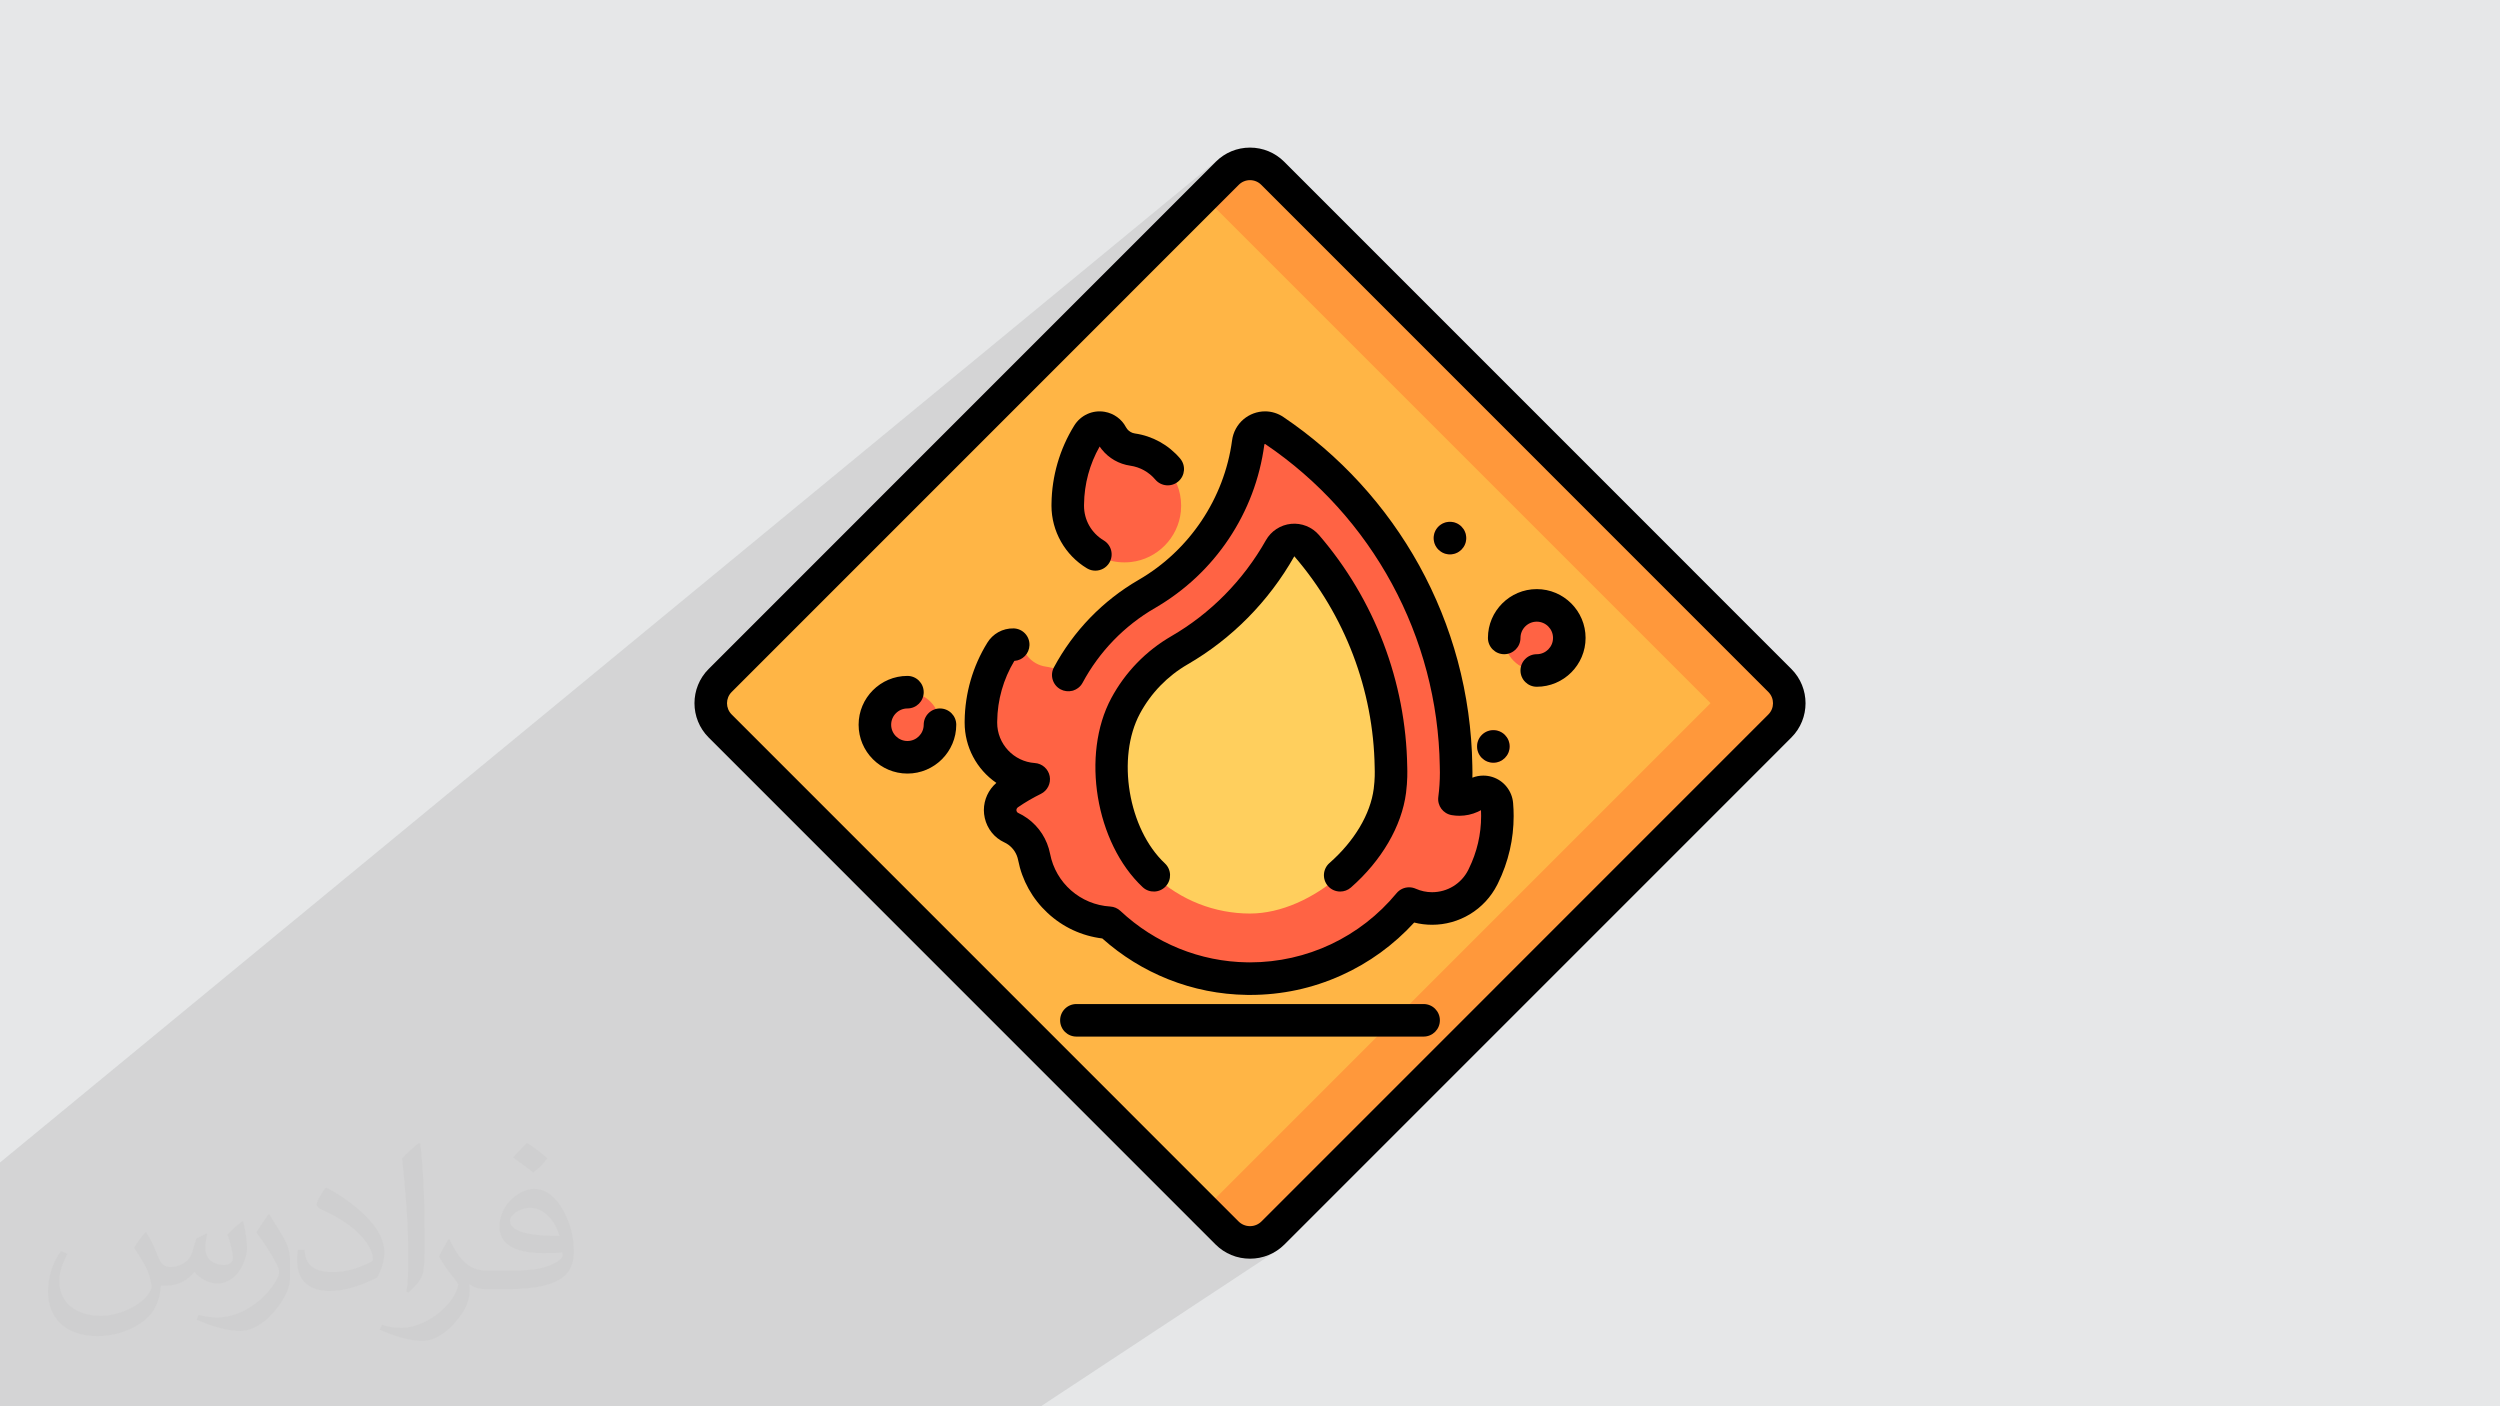 <?xml version="1.0" encoding="UTF-8"?>
<!DOCTYPE svg PUBLIC "-//W3C//DTD SVG 1.1//EN" "http://www.w3.org/Graphics/SVG/1.1/DTD/svg11.dtd">
<!-- Creator: CorelDRAW 2017 -->
<svg xmlns="http://www.w3.org/2000/svg" xml:space="preserve" width="3.703in" height="2.083in" version="1.1" style="shape-rendering:geometricPrecision; text-rendering:geometricPrecision; image-rendering:optimizeQuality; fill-rule:evenodd; clip-rule:evenodd"
viewBox="0 0 3703.33 2083.33"
 xmlns:xlink="http://www.w3.org/1999/xlink">
 <defs>
  <style type="text/css">
   <![CDATA[
    .fil6 {fill:black}
    .fil0 {fill:#E6E7E8}
    .fil4 {fill:#FF6344}
    .fil3 {fill:#FF983B}
    .fil2 {fill:#FFB545}
    .fil5 {fill:#FFCF5D}
    .fil7 {fill:#373435;fill-opacity:0.031}
    .fil1 {fill:#373435;fill-opacity:0.102}
   ]]>
  </style>
 </defs>
 <g id="Layer_x0020_1">
  <polygon class="fil0" points="-0.18,0 3703.52,0 3703.52,2083.33 -0.18,2083.33 "/>
  <path class="fil1" d="M-0.18 1895.37l0 -27.28 0 -27.39 0 -67.05 0 -0.13 0 -20.24 0 -5.11 0 -0.25 0 -25.33 0 -0.37 1806.41 -1487.37 -2.69 2.33 -2.59 2.47 -170.98 171.01 191.66 -157.22 -3.62 3.27 -34.52 34.53 13.49 13.49 39.81 -32.53 -1.73 1.57 -34.52 34.52 733.38 733.37 -445.75 445.75 20.7 0 0 0 4.86 0.49 4.53 1.41 4.1 2.22 3.57 2.94 2.94 3.57 2.22 4.09 1.41 4.53 0.49 4.86 -0.49 4.86 -1.41 4.52 -2.22 4.09 -2.94 3.57 -3.57 2.94 -241.42 163.11 -80.53 80.53 34.22 34.23 1.78 1.61 1.9 1.41 2.02 1.21 2.12 1 2.21 0.79 2.28 0.57 2.35 0.35 2.39 0.12 2.39 -0.12 2.35 -0.35 2.28 -0.57 2.21 -0.79 2.12 -1 2.02 -1.21 -34.75 23.12 3.23 1.5 4.42 1.54 4.52 1.1 4.59 0.67 4.62 0.22 4.62 -0.22 4.59 -0.67 4.52 -1.1 4.42 -1.54 4.28 -1.99 4.11 -2.43 -44.86 29.72 0.65 0.18 3.45 0.77 3.5 0.61 3.54 0.43 3.57 0.26 3.61 0.09 3.61 -0.09 3.57 -0.26 3.54 -0.43 3.5 -0.61 3.45 -0.77 3.4 -0.94 3.34 -1.1 3.28 -1.26 3.21 -1.43 3.15 -1.59 3.07 -1.74 2.99 -1.89 -349.84 230.76 -21.06 0 -21.15 0 -41.93 0 -7.02 0 -10.17 0 -8.22 0 -8.15 0 -73.75 0 -44.85 0 -17.44 0 -54.77 0 -0 0 -113.92 0 -20.79 0 -2 0 -15.32 0 -7.31 0 -0.13 0 -8.54 0 -1.79 0 -2.72 0 -11.89 0 -5.52 0 -7.74 0 -0.66 0 -8.49 0 -8.84 0 -19.56 0 -0.61 0 -7.51 0 -3.33 0 -6.75 0 -14.78 0 -18.62 0 -19.89 0 -9.49 0 -3.73 0 -1.53 0 -0 0 -1.76 0 -6.83 0 -3.19 0 -1.13 0 -9.64 0 -8.09 0 -4.62 0 -1.06 0 -0.06 0 -0.57 0 -3.3 0 -6.45 0 -8.91 0 -0.54 0 -12.59 0 -7.42 0 -0 0 -1.1 0 -9.97 0 -1.84 0 -16.99 0 -2.48 0 -4.2 0 -31.35 0 -6.03 0 -2.95 0 -1.66 0 -2.48 0 -16.41 0 -5.89 0 -6.61 0 -3.81 0 -2.32 0 -0.51 0 -27.94 0 -14.58 0 -13.73 0 -0.75 0 -15.16 0 -6.48 0 -3.75 0 -3.7 0 -5.79 0 -1.14 0 -0.64 0 -13.06 0 -19.8 0 -140.78 0 -1.31 0 -12.38 0 -12.92 0 -34.28 0 -6.63 0 -25.98 0 -22.16 0 -2.24 0 -3.07 0 -0.15 0 -1.13 0 -2.87 0 -12.61 0 -9.12 0 -4.35 0 -1.83 0 -0.07 0 -7 0 -0.22 0 -19.14 0 -1.51 0 -6.43 0 -4.06 0 -5.44 0 -18.02 0 -6.59 0 -6.16 0 -2.66 0 -4.56 0 -15.96 0 -3.07 0 -4.35 0 -5.33 0 -18.64 0 -2.35 0 -0.39 0 -4.3 0 -6.94 0 -1.86 0 -0.43 0 -6.71 0 -1.46 0 -9.02 0 -3.56 0 -3.6 0 -4.69 0 -12.12 0 -5.76 0 -3.61 0 -1.02 0 -2.29 0 -4 0 -10 0 -1.22 0 -3.49 0 -3 0 -0.18 0 -2.54 0 -2.09 0 -2.28 0 -2.17 0 -7.44 0 -0 0 -2.55 0 -7.06 0 -1.61 0 -5.91 0 -1.59 0 -1.53 0 -1.72 0 -0.54 0 -0.03 0 -0.01 0 -0.96 0 -2.25 0 -6.27 0 -5.11 0 -1.16 0 -1.43 0 -0.05 0 -2.23 0 -8.11 0 -1.17 0 -1.83 0 -0.67 0 -0.96 0 -6.56 0 0 -5.47 0 -0.87 0 -1.15 0 -1.57 0 -0.12 0 -9.51 0 -1.25 0 -8.33 0 -4.38 0 -12.52 0 -22.65 0 -1.72 0 -20.31 0 -17.62 0 -12.95 0 -0.06 0 -3.72 0 -1.78 0 -3.06 0 -17.82 0 -5.54 0 -1.64 0 -1.41 0 -3.03 0 -5.49 0 -16.03 0 -7.96zm2044.18 -363.8l-0.01 0.01 64.87 -44.16 -64.86 44.15zm609.67 -540.52l0 0z"/>
  <g id="_2056248426496">
   <path class="fil2" d="M2636.63 1008.11l-751.28 -751.39c-18.6,-18.6 -48.75,-18.6 -67.35,0l-751.28 751.39c-18.6,18.6 -18.6,48.76 0,67.36l750.85 750.96c18.84,18.84 49.37,18.84 68.2,0l750.84 -750.96c18.61,-18.6 18.61,-48.76 0.01,-67.36zm0 0z"/>
   <path class="fil3" d="M2636.63 1075.47c18.6,-18.6 18.6,-48.76 0,-67.36l-751.28 -751.39c-18.6,-18.6 -48.75,-18.6 -67.35,0l-34.52 34.52 750.43 750.43 -750.56 750.55 34.22 34.22c18.84,18.84 49.37,18.84 68.2,0l750.85 -750.96zm0 0z"/>
   <g>
    <path class="fil4" d="M1675.28 832.62c38.85,-4.32 69.99,-35.8 73.93,-74.71 4.67,-46.14 -28.05,-85.66 -71.52,-91.89 -10.56,-1.52 -20.17,-7.01 -26.83,-15.35 -1.72,-2.15 -3.2,-4.42 -4.43,-6.78 -2.81,-5.37 -8.11,-9.02 -14.1,-10.06 -8.16,-1.42 -16.28,2.39 -20.65,9.43 -18.63,30.17 -29.56,65.59 -29.99,103.56 -0.02,0.78 -0.04,1.56 -0.04,2.33 0,49.56 42.92,89.09 93.62,83.46l-0 0zm0 0z"/>
    <path class="fil4" d="M2203.28 1174.02c-5.8,-1.77 -12.17,-0.92 -17.11,2.61 -2.16,1.55 -4.51,2.9 -7.02,4.05 -7.74,3.53 -16.3,4.56 -24.59,3.13 1.67,-12.91 2.52,-26.07 2.52,-39.43 0,-3.18 -0.06,-6.34 -0.15,-9.5 -3.17,-206.96 -109.19,-388.96 -269.28,-497.07 -15.42,-10.41 -36.19,-0.64 -38.64,17.81 -12.42,93.22 -67.41,176.38 -150.12,224.26 -49.08,28.41 -89.51,70.09 -116.41,120.13 -9.9,-6.37 -21.22,-10.72 -33.38,-12.47 -10.57,-1.52 -20.17,-7.01 -26.83,-15.33 -1.73,-2.16 -3.2,-4.43 -4.43,-6.79 -2.83,-5.38 -8.13,-9.01 -14.1,-10.05 -8.16,-1.43 -16.29,2.37 -20.65,9.43 -18.65,30.15 -29.56,65.59 -29.99,103.54 -0.02,0.78 -0.04,1.56 -0.04,2.33 0,44.46 34.54,80.81 78.22,83.78 -12.87,6.31 -25.2,13.5 -36.9,21.55 -9.85,6.78 -14.74,18.74 -12.12,30.4 1.93,8.54 7.55,15.91 15.48,19.58 3.49,1.62 6.87,3.58 10.08,5.91 12.48,9 21.06,22.44 24,37.55 10.46,53.82 56.31,94.24 111.35,97.59 53.71,50.34 125.46,81.65 204.13,82.74 96.65,1.34 183.16,-42.22 240.04,-111.15 40.64,18.12 88.78,1.32 109.08,-38.81 0.35,-0.7 0.7,-1.41 1.03,-2.1 16.75,-34.07 23.01,-70.61 19.98,-105.94 -0.72,-8.26 -6.24,-15.31 -14.17,-17.73l-0 0zm0 0z"/>
    <path class="fil4" d="M2171.98 797.16c0,13.33 -10.79,24.11 -24.11,24.11 -13.31,0 -24.11,-10.79 -24.11,-24.11 0,-13.31 10.8,-24.11 24.11,-24.11 13.32,0 24.11,10.8 24.11,24.11zm0 0z"/>
    <path class="fil4" d="M2236.29 1105.79c0,13.33 -10.79,24.11 -24.11,24.11 -13.31,0 -24.11,-10.78 -24.11,-24.11 0,-13.31 10.8,-24.11 24.11,-24.11 13.32,0 24.11,10.8 24.11,24.11zm0 0z"/>
    <path class="fil4" d="M1392.39 1073.64c0,26.64 -21.6,48.22 -48.22,48.22 -26.63,0 -48.22,-21.59 -48.22,-48.22 0,-26.62 21.59,-48.22 48.22,-48.22 26.63,0 48.22,21.6 48.22,48.22zm0 0z"/>
    <path class="fil4" d="M2324.71 945.07c0,26.64 -21.6,48.22 -48.22,48.22 -26.63,0 -48.22,-21.59 -48.22,-48.22 0,-26.63 21.59,-48.22 48.22,-48.22 26.63,0 48.22,21.59 48.22,48.22zm0 0z"/>
   </g>
   <path class="fil5" d="M1709.15 1296.65c39.91,37.43 90.92,56.7 142.54,56.7 91.9,0 195.49,-90.72 207.22,-181.87 2.39,-18.47 1.63,-31.91 1.6,-35.13 -1.87,-121.84 -47.01,-237.66 -124.89,-328.02 -10.99,-12.75 -31.16,-10.7 -39.43,3.94 -35.04,62.04 -86.29,114.77 -148.96,151.05 -33.74,19.54 -61.33,48.01 -79.77,82.32 -40.15,74.72 -20.17,193 41.7,251l0 0zm0 0z"/>
   <path class="fil6" d="M2108.86 1487.42l-514.38 0c-13.31,0 -24.11,10.79 -24.11,24.11 0,13.31 10.8,24.11 24.11,24.11l514.38 0c13.33,0 24.11,-10.8 24.11,-24.11 0,-13.33 -10.79,-24.11 -24.11,-24.11l0 -0zm0 0z"/>
   <path class="fil6" d="M2653.67 991.06l-751.27 -751.39c-13.55,-13.55 -31.57,-21.01 -50.73,-21.01 -19.17,0 -37.17,7.46 -50.72,21.01l-751.28 751.39c-27.97,27.98 -27.97,73.49 0,101.47l750.85 750.96c13.66,13.66 31.83,21.19 51.15,21.19 19.33,0 37.5,-7.52 51.15,-21.19l750.87 -750.96c27.96,-27.98 27.96,-73.49 -0.01,-101.47l0 0zm-34.09 67.37l-750.85 750.97c-4.56,4.54 -10.61,7.06 -17.06,7.06 -6.44,0 -12.5,-2.51 -17.04,-7.06l-750.85 -750.97c-9.18,-9.18 -9.18,-24.1 0,-33.28l751.27 -751.38c4.44,-4.44 10.35,-6.89 16.63,-6.89 6.29,0 12.19,2.45 16.63,6.89l751.28 751.38c9.17,9.18 9.17,24.1 0,33.28zm0 0z"/>
   <path class="fil6" d="M1610.21 841.98c3.87,2.32 8.14,3.41 12.36,3.41 8.2,0 16.2,-4.18 20.71,-11.73 6.83,-11.43 3.11,-26.24 -8.31,-33.07 -18.28,-10.94 -29.2,-30.17 -29.2,-51.44 0,-0.59 0.01,-1.17 0.04,-2.07 0.34,-30.13 8.31,-59.57 23.11,-85.59 0.98,1.46 2.02,2.87 3.13,4.24 10.52,13.16 25.52,21.74 42.23,24.15 14.43,2.07 27.61,9.38 37.12,20.61 8.6,10.15 23.82,11.41 33.98,2.81 10.16,-8.61 11.41,-23.82 2.81,-33.98 -17.13,-20.22 -40.95,-33.43 -67.05,-37.17 -4.54,-0.65 -8.59,-2.98 -11.44,-6.52 -0.73,-0.93 -1.38,-1.91 -1.91,-2.94 -6.2,-11.82 -17.91,-20.28 -31.32,-22.61 -17.88,-3.13 -35.67,4.94 -45.28,20.5 -21.52,34.8 -33.13,74.9 -33.59,115.65 -0.03,0.98 -0.04,1.94 -0.04,2.93 -0.01,37.81 20.17,73.39 52.66,92.82l0 0zm0 0z"/>
   <path class="fil6" d="M2231.93 1165.69c-5.56,-7.03 -13.06,-12.12 -21.61,-14.76 -4.27,-1.28 -8.64,-1.92 -13.01,-1.92l-0.06 0c-5.56,0 -11,1.03 -16.15,3.08 0.07,-2.64 0.1,-5.24 0.1,-7.71 0,-2.99 -0.07,-6.18 -0.16,-10.09 -0.84,-52.72 -8.14,-105.09 -21.76,-155.6 -13.25,-49.09 -32.44,-96.57 -57.06,-141.17 -24.25,-43.85 -53.72,-84.84 -87.65,-121.88 -33.82,-36.93 -71.98,-69.86 -113.43,-97.83 -7.94,-5.4 -17.54,-8.39 -27.04,-8.39l-0.19 0c-11.64,0.03 -22.98,4.21 -31.93,11.83 -9.17,7.75 -15.33,19.13 -16.88,31.18 -11.45,85.83 -63.14,163.06 -138.3,206.56 -53.15,30.77 -96.55,75.59 -125.58,129.6 -3.05,5.65 -3.73,12.18 -1.86,18.35 1.86,6.18 6.02,11.25 11.67,14.3 5.24,2.8 11.58,3.58 17.2,2.16l0.06 0 0.29 -0.1 0.1 0c0.06,-0.03 0.16,-0.06 0.21,-0.06l0.68 -0.19c0.07,-0.04 0.16,-0.08 0.26,-0.1l0.06 -0.02 0.04 0c2.54,-0.84 4.91,-2.07 7.03,-3.68 2.8,-2.08 5.05,-4.72 6.72,-7.83 24.79,-46.17 61.89,-84.43 107.25,-110.69 22.03,-12.77 42.57,-28.04 61.06,-45.42 18.22,-17.14 34.46,-36.39 48.35,-57.2 13.83,-20.73 25.33,-43.05 34.15,-66.32 8.91,-23.54 15.07,-48.1 18.39,-72.98 0.13,-0.55 0.16,-0.61 0.33,-0.77l0.09 -0.1c0.2,-0.2 0.49,-0.29 0.59,-0.29 0.09,0.02 0.02,0 0.25,0.12 159.04,107.45 255.75,285.94 258.67,477.48l0 0.39c0.09,3.15 0.16,6.02 0.16,8.74 0,12.09 -0.78,24.31 -2.35,36.33 -1.65,12.9 7.09,24.69 19.89,26.85 3.77,0.64 7.56,0.96 11.29,0.96l0.03 0c9.39,0 18.85,-2.04 27.3,-5.92 1.57,-0.71 3.18,-1.52 4.72,-2.39 0.13,2.9 0.2,5.79 0.2,8.68 0,27.24 -6.14,53.54 -18.24,78.17l-0.16 0.32c-0.25,0.54 -0.48,1.03 -0.7,1.47 -10.25,20.26 -30.77,32.86 -53.52,32.89 -8.39,0 -16.56,-1.74 -24.28,-5.18 -3.13,-1.38 -6.43,-2.08 -9.81,-2.08 -7.23,0 -14.02,3.21 -18.61,8.78 -53.76,65.06 -132.88,102.39 -217.07,102.43 -1.42,0 -2.74,-0.04 -4.06,-0.04 -69.8,-0.99 -136.55,-28.07 -187.95,-76.23 -4.11,-3.86 -9.44,-6.14 -15.01,-6.46 -44.11,-2.67 -80.8,-34.79 -89.15,-78.16 -4.15,-21.22 -16.07,-39.86 -33.57,-52.49 -4.43,-3.19 -9.19,-5.95 -14.11,-8.24 -0.58,-0.25 -1.67,-1.26 -2.05,-2.99l-0.04 -0.1c-0.04,-0.25 -0.06,-0.51 -0.1,-0.89 0,-1.26 0.61,-3.03 2.39,-4.24 10.63,-7.33 22.01,-13.95 33.84,-19.77 9.77,-4.8 15.15,-15.59 13.06,-26.3 -2.1,-10.67 -11.17,-18.69 -22.03,-19.39 -31.31,-2.12 -55.78,-28.36 -55.75,-59.74 0,-0.52 0,-1.06 0.03,-1.67l0 -0.38c0.36,-31.65 9.14,-62.56 25.38,-89.51 12.39,-0.83 22.04,-10.83 22.43,-23.27 0.2,-6.47 -2.12,-12.6 -6.52,-17.3 -4.41,-4.66 -10.36,-7.36 -16.79,-7.58 -0.02,0 -0.02,0 -0.06,0 -8.16,-0.17 -15.98,1.73 -22.98,5.69 -6.57,3.69 -12.12,9.07 -16.07,15.5 -21.51,34.75 -33.15,74.83 -33.61,115.93l0 0.04c-0.02,0.83 -0.02,1.71 -0.02,2.57 0.02,35.65 17.58,68.98 46.97,89.15 -11.73,10.19 -18.45,24.84 -18.49,40.28 0,3.89 0.45,7.85 1.32,11.67l0 0.04c3.67,16.07 14.18,29.22 28.87,36.07 2.12,0.96 4.17,2.16 6.1,3.54 7.52,5.46 12.66,13.48 14.43,22.63 5.93,30.26 21,57.39 43.63,78.41 22.54,21 50.61,34.08 81.11,37.81 28.97,25.84 61.85,46.2 97.7,60.47 37.16,14.79 76.31,22.58 116.38,23.14l0.74 0c1.32,0 2.64,0.04 3.96,0.04l0.02 0c47.07,0 92.53,-9.73 135.15,-28.97 20.46,-9.18 40.06,-20.57 58.26,-33.78 18.01,-13.09 34.78,-28.07 49.8,-44.49 8.67,2.21 17.58,3.3 26.52,3.3l0.09 0c19.64,0 38.93,-5.36 55.85,-15.56 17.33,-10.45 31.37,-25.59 40.56,-43.71 0.39,-0.78 0.78,-1.55 1.17,-2.35 7.71,-15.7 13.59,-32.21 17.48,-49.15 3.8,-16.46 5.69,-33.41 5.69,-50.28 0,-6.34 -0.25,-12.78 -0.8,-19.17 -0.72,-8.81 -4.02,-17.14 -9.52,-24.06l0 0zm0 0z"/>
   <path class="fil6" d="M2171.98 797.16c0,13.33 -10.79,24.11 -24.11,24.11 -13.31,0 -24.11,-10.79 -24.11,-24.11 0,-13.31 10.8,-24.11 24.11,-24.11 13.32,0 24.11,10.8 24.11,24.11zm0 0z"/>
   <path class="fil6" d="M2236.29 1105.79c0,13.33 -10.79,24.11 -24.11,24.11 -13.31,0 -24.11,-10.78 -24.11,-24.11 0,-13.31 10.8,-24.11 24.11,-24.11 13.32,0 24.11,10.8 24.11,24.11zm0 0z"/>
   <path class="fil6" d="M1392.39 1049.53c-13.32,0 -24.11,10.8 -24.11,24.11 0,13.3 -10.81,24.11 -24.11,24.11 -13.3,0 -24.11,-10.81 -24.11,-24.11 0,-13.29 10.81,-24.11 24.11,-24.11 13.32,0 24.11,-10.79 24.11,-24.11 0,-13.31 -10.79,-24.11 -24.11,-24.11 -39.89,0 -72.33,32.45 -72.33,72.34 0,39.88 32.45,72.33 72.33,72.33 39.89,0 72.33,-32.45 72.33,-72.33 0,-13.31 -10.8,-24.11 -24.11,-24.11l-0 0zm0 0z"/>
   <path class="fil6" d="M2276.48 872.73c-39.88,0 -72.33,32.45 -72.33,72.33 0,13.33 10.79,24.11 24.11,24.11 13.32,0 24.11,-10.79 24.11,-24.11 0,-13.3 10.81,-24.11 24.11,-24.11 13.3,0 24.11,10.81 24.11,24.11 0,13.3 -10.81,24.11 -24.11,24.11 -13.32,0 -24.11,10.8 -24.11,24.11 0,13.32 10.79,24.11 24.11,24.11 39.89,0 72.33,-32.45 72.33,-72.33 0,-39.89 -32.45,-72.33 -72.33,-72.33l0 0zm0 0z"/>
   <path class="fil6" d="M1969.39 1278.51c-10.01,8.78 -11.02,24.01 -2.24,34.04 4.76,5.44 11.43,8.21 18.15,8.21 5.64,0 11.3,-1.96 15.87,-5.98 45.55,-39.91 75.31,-91.02 81.65,-140.22 2.33,-18.21 1.94,-32.13 1.81,-37.37l-0.04 -1.19c-1.92,-125.87 -48.35,-247.82 -130.73,-343.41 -10.26,-11.91 -25.72,-18.09 -41.33,-16.55 -15.64,1.54 -29.61,10.66 -37.36,24.39 -33.47,59.26 -81.89,108.37 -140.05,142.04 -37.63,21.79 -68.39,53.51 -88.94,91.78 -45.01,83.78 -23.3,214.61 46.46,280 9.7,9.11 24.98,8.61 34.08,-1.09 9.11,-9.72 8.61,-24.98 -1.11,-34.08 -54.38,-50.97 -72,-156.79 -36.97,-222 16.32,-30.37 40.74,-55.56 70.63,-72.86 65.59,-37.98 120.19,-93.32 158.04,-160.13 75.02,87.04 117.3,198.07 119.05,312.59l0.04 1.88c0.14,4.61 0.44,15.39 -1.43,29.85 -4.86,37.71 -28.77,77.85 -65.6,110.13l0 -0zm0 0z"/>
  </g>
 </g>
 <g id="Layer_x0020_1_0">
  <path class="fil7" d="M216.42 1825.52c7.07,10.72 11.65,21.02 16.13,32.46 3.33,6.66 5.1,19.04 20.7,19.04 4.58,0 11.13,-1.46 16.96,-4.68 6.56,-3.43 11.55,-8.63 14.15,-16.54l6.24 -21.02 15.19 -7.49 1.04 1.04c-2.08,7.91 -2.6,15.5 -2.6,21.43 0,17.58 15.19,24.24 27.26,24.24 7.07,0 13.42,-3.43 13.42,-9.88 0,-8.32 -3.54,-22.47 -8.11,-35.17 7.07,-7.07 14.15,-14.15 22.26,-19.87l1.25 0.63c3.54,14.98 5.52,29.76 5.52,39.64 0,9.68 -4.26,20.39 -7.8,27.46 -7.28,13.73 -20.19,24.66 -35.79,24.66 -11.86,0 -25.07,-5.93 -34.12,-16.96l-0.52 0c-8.53,10.61 -21.74,20.19 -42.86,20.19l-6.56 0c-1.04,13.94 -4.06,23.82 -8.63,32.67 -12.59,24.66 -49.94,42.03 -85.1,42.03 -48.9,0 -73.45,-28.3 -73.45,-65.85 0,-23.2 7.59,-44.84 19.25,-60.13l9.57 3.95c-7.28,13.94 -12.17,27.15 -12.17,40.06 0,35.17 28.61,51.91 61.59,51.91 30.59,0 68.46,-19.46 75.32,-42.03 -2.6,-24.66 -11.86,-36.31 -26.01,-58.78 4.26,-7.49 9.78,-14.98 16.65,-22.99l1.25 0 0 0 -0.01 -0.01 -0.02 -0.01 0 0zm563.98 -132.54c10.3,6.45 20.39,14.15 30.28,22.89 -5.52,7.8 -12.38,14.88 -20.91,21.12 -9.88,-8.01 -19.77,-14.88 -29.86,-22.16 6.87,-7.7 13.63,-15.19 20.5,-21.85l0 0 0 0 -0.01 0 0 0zm5.3 96.33c-16.65,0 -30.28,10.93 -30.28,19.04 0,17.37 33.29,22.78 73.14,22.57 -4.99,-20.39 -22.47,-41.61 -42.86,-41.61l0 0 -0 0zm-37.35 93.11c21.64,0 40.57,-0.63 55.04,-4.26 16.13,-4.16 29.76,-12.28 29.76,-17.89 0,-1.46 0,-3.22 -0.52,-4.68 -9.05,0.83 -19.46,0.83 -28.51,0.83 -29.34,0 -51.81,-6.66 -60.65,-23.09 -2.19,-4.58 -3.74,-9.68 -3.74,-15.5 0,-15.92 6.87,-31.52 18.93,-42.24 10.09,-8.84 21.22,-14.36 32.56,-14.36 20.5,0 36.83,16.44 48.27,42.45 6.24,14.15 10.51,30.48 10.51,51.08 0,13.73 -3.74,25.28 -12.28,33.92 -15.92,15.4 -45.26,21.22 -90.2,21.22l-20.39 0 0 0 -5.31 0c-11.13,0 -19.14,-1.98 -25.49,-6.87l-1.04 0c0.31,2.6 0.52,5.1 0.52,7.49 0,10.09 -3.33,22.99 -10.09,33.29 -19.98,29.76 -41.61,42.65 -60.34,42.65 -18.93,0 -42.13,-7.28 -63.05,-16.75l3.74 -7.28c6.76,2.81 16.13,4.68 29.03,4.68 33.81,0 78.24,-32.56 83.75,-64.3 -1.25,-2.6 -3.54,-6.04 -6.76,-9.68 -9.88,-11.76 -16.13,-21.64 -21.95,-31.94 4.99,-9.88 9.57,-17.79 13.84,-24.97l1.77 -0.21c14.46,29.44 27.57,46.4 56.8,46.4l4.58 0 0 0 21.22 0 0 0 0 0 0 0 0 0zm-146.48 31.11c2.5,-13.52 2.7,-28.71 2.7,-42.97l0 -21.02c0,-39.22 -4.99,-96.34 -9.05,-133.48 7.07,-7.7 16.96,-16.65 24.76,-22.68l2.29 0.63c5.31,46.81 6.56,101.02 6.56,151.06 0,13.11 -0.52,25.91 -1.77,35.37 -0.73,11.86 -7.59,20.81 -22.26,34.54l-3.22 -1.46 -0.01 0.01 0 0zm-150.75 -62c0.73,18.41 9.78,32.98 41.41,32.98 19.66,0 36.31,-5.1 54.72,-13.94 3.33,-1.46 5.1,-3.43 5.1,-5.1 0,-11.55 -8.84,-26.84 -23.72,-40.78 -14.46,-13.11 -33.6,-24.66 -51.5,-32.35 -6.14,-2.6 -8.11,-5.41 -8.11,-8.01 0,-5.31 7.07,-16.44 12.9,-24.45l1.98 -0.21c20.5,10.72 43.38,26.63 60.34,44.43 15.4,16.33 24.97,32.87 24.97,50.87 0,13.31 -4.06,25.91 -10.61,37.56 -22.47,11.34 -46.4,19.98 -70.12,19.98 -28.82,0 -48.48,-13.52 -48.48,-45.36 0,-3.43 0,-8.74 1.25,-15.61l9.88 0 0 0 0 0 -0.01 -0.01 0 0zm-52.12 -52.33l17.89 28.92c6.56,10.72 12.69,22.37 12.69,40.78l0 23.62c0,19.04 -12.17,39.43 -31.83,59.61 -15.4,13.73 -29.03,19.56 -41.61,19.56 -18.73,0 -40.16,-5.83 -64.92,-16.54l2.81 -7.28c7.8,2.08 16.85,3.85 27.98,3.85 35.58,-0.21 71.99,-26.22 88.64,-57.95 1.98,-3.64 2.7,-7.07 2.7,-9.47 0,-3.64 -1.98,-7.7 -3.54,-11.34 -9.05,-17.17 -19.14,-32.77 -30.28,-47.23 5.83,-9.15 11.65,-18 18,-26.74l1.46 0.21 0 0 0 0 0.01 0 -0 -0z"/>
 </g>
</svg>
